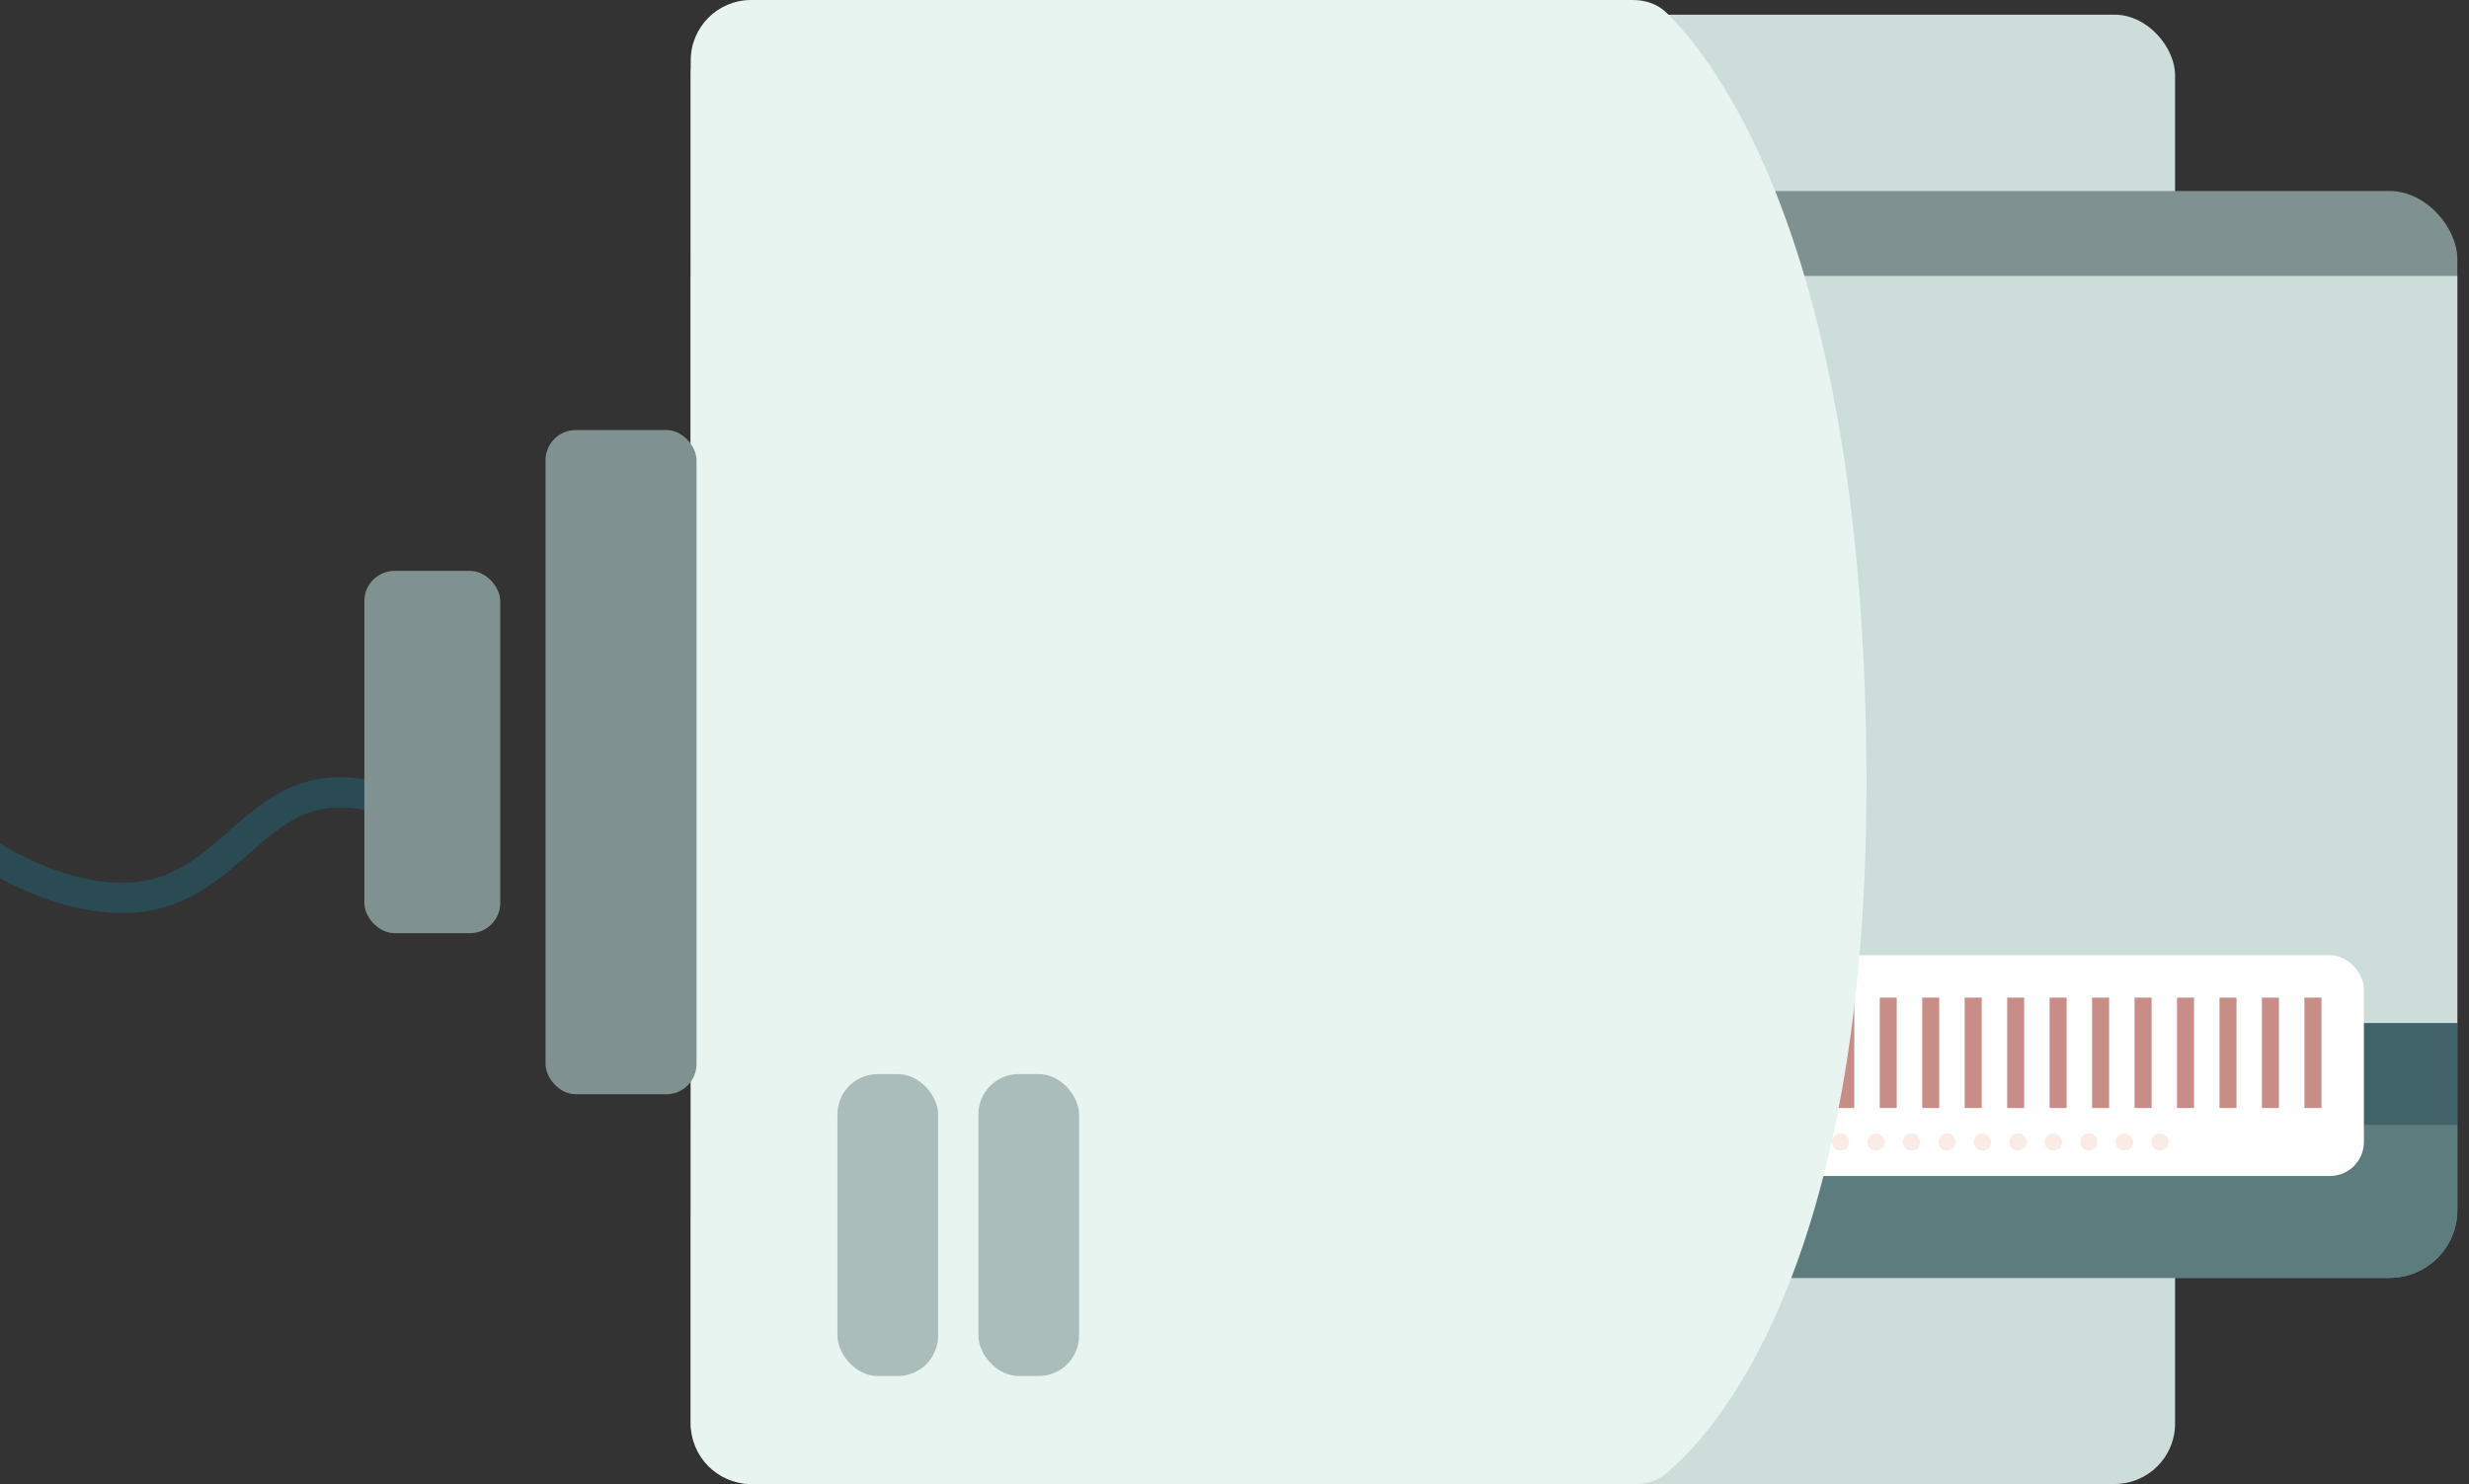 <svg width="168" height="101" viewBox="0 0 168 101" fill="none" xmlns="http://www.w3.org/2000/svg">
<rect x="0" y="0" width="168" height="101" fill="#333333" stroke="none"/>
<rect x="47" y="1" width="101" height="100" rx="4.11" fill="#CDDEDA"/>
<g clip-path="url(#clip0_506_35093)">
<rect x="47" y="13" width="120.206" height="73.973" rx="4.623" fill="#7F9291"/>
<rect x="47" y="76.57" width="124.829" height="27.162" fill="#5D7C7D"/>
<rect x="44.688" y="18.779" width="124.829" height="50.856" fill="#CDDEDA"/>
<rect x="44.688" y="69.635" width="124.829" height="6.935" fill="#406369"/>
<rect x="107.103" y="65.012" width="53.746" height="15.026" rx="2.312" fill="white"/>
<path d="M111.147 67.9L111.147 75.413" stroke="#C78D86" stroke-width="1.156"/>
<path d="M128.484 67.9L128.484 75.413" stroke="#C78D86" stroke-width="1.156"/>
<path d="M145.822 67.9L145.822 75.413" stroke="#C78D86" stroke-width="1.156"/>
<path d="M119.816 67.9L119.816 75.413" stroke="#C78D86" stroke-width="1.156"/>
<path d="M137.153 67.9L137.153 75.413" stroke="#C78D86" stroke-width="1.156"/>
<path d="M154.49 67.9L154.49 75.413" stroke="#C78D86" stroke-width="1.156"/>
<path d="M114.037 67.9L114.037 75.413" stroke="#C78D86" stroke-width="1.156"/>
<path d="M131.374 67.9L131.374 75.413" stroke="#C78D86" stroke-width="1.156"/>
<path d="M148.712 67.9L148.712 75.413" stroke="#C78D86" stroke-width="1.156"/>
<path d="M122.706 67.9L122.706 75.413" stroke="#C78D86" stroke-width="1.156"/>
<path d="M140.043 67.9L140.043 75.413" stroke="#C78D86" stroke-width="1.156"/>
<path d="M157.38 67.9L157.38 75.413" stroke="#C78D86" stroke-width="1.156"/>
<path d="M116.927 67.9L116.927 75.413" stroke="#C78D86" stroke-width="1.156"/>
<path d="M134.264 67.9L134.264 75.413" stroke="#C78D86" stroke-width="1.156"/>
<path d="M151.602 67.9L151.602 75.413" stroke="#C78D86" stroke-width="1.156"/>
<path d="M125.595 67.9L125.595 75.413" stroke="#C78D86" stroke-width="1.156"/>
<path d="M142.933 67.9L142.933 75.413" stroke="#C78D86" stroke-width="1.156"/>
<path d="M120.402 77.147C120.061 77.147 119.816 77.395 119.816 77.728C119.816 78.061 120.061 78.303 120.402 78.303C120.737 78.303 120.994 78.061 120.994 77.728C120.994 77.395 120.737 77.147 120.402 77.147Z" fill="#FAECE5"/>
<path d="M122.817 77.147C122.476 77.147 122.231 77.395 122.231 77.728C122.231 78.061 122.476 78.303 122.817 78.303C123.151 78.303 123.409 78.061 123.409 77.728C123.409 77.395 123.151 77.147 122.817 77.147Z" fill="#FAECE5"/>
<path d="M125.232 77.147C124.89 77.147 124.646 77.395 124.646 77.728C124.646 78.061 124.89 78.303 125.232 78.303C125.566 78.303 125.824 78.061 125.824 77.728C125.824 77.395 125.566 77.147 125.232 77.147Z" fill="#FAECE5"/>
<path d="M127.646 77.147C127.305 77.147 127.061 77.395 127.061 77.728C127.061 78.061 127.305 78.303 127.646 78.303C127.981 78.303 128.238 78.061 128.238 77.728C128.238 77.395 127.981 77.147 127.646 77.147Z" fill="#FAECE5"/>
<path d="M130.061 77.147C129.72 77.147 129.475 77.395 129.475 77.728C129.475 78.061 129.72 78.303 130.061 78.303C130.396 78.303 130.653 78.061 130.653 77.728C130.653 77.395 130.396 77.147 130.061 77.147Z" fill="#FAECE5"/>
<path d="M132.476 77.147C132.135 77.147 131.89 77.395 131.89 77.728C131.89 78.061 132.135 78.303 132.476 78.303C132.81 78.303 133.068 78.061 133.068 77.728C133.068 77.395 132.81 77.147 132.476 77.147Z" fill="#FAECE5"/>
<path d="M134.89 77.147C134.549 77.147 134.305 77.395 134.305 77.728C134.305 78.061 134.549 78.303 134.89 78.303C135.225 78.303 135.483 78.061 135.483 77.728C135.483 77.395 135.225 77.147 134.89 77.147Z" fill="#FAECE5"/>
<path d="M137.305 77.147C136.964 77.147 136.719 77.395 136.719 77.728C136.719 78.061 136.964 78.303 137.305 78.303C137.64 78.303 137.897 78.061 137.897 77.728C137.897 77.395 137.64 77.147 137.305 77.147Z" fill="#FAECE5"/>
<path d="M139.72 77.147C139.379 77.147 139.134 77.395 139.134 77.728C139.134 78.061 139.379 78.303 139.72 78.303C140.055 78.303 140.312 78.061 140.312 77.728C140.312 77.395 140.055 77.147 139.72 77.147Z" fill="#FAECE5"/>
<path d="M142.135 77.147C141.793 77.147 141.549 77.395 141.549 77.728C141.549 78.061 141.793 78.303 142.135 78.303C142.469 78.303 142.727 78.061 142.727 77.728C142.727 77.395 142.469 77.147 142.135 77.147Z" fill="#FAECE5"/>
<path d="M144.549 77.147C144.208 77.147 143.964 77.395 143.964 77.728C143.964 78.061 144.208 78.303 144.549 78.303C144.884 78.303 145.141 78.061 145.141 77.728C145.141 77.395 144.884 77.147 144.549 77.147Z" fill="#FAECE5"/>
<path d="M146.964 77.147C146.623 77.147 146.378 77.395 146.378 77.728C146.378 78.061 146.623 78.303 146.964 78.303C147.299 78.303 147.556 78.061 147.556 77.728C147.556 77.395 147.299 77.147 146.964 77.147Z" fill="#FAECE5"/>
</g>
<path d="M31.984 57.233C31.984 57.233 29.449 54.976 24.838 54.094C16.96 52.586 15.898 61.619 7.62 61.093C0.413 60.636 -6.029 54.094 -6.029 54.094" stroke="#2A4B54" stroke-width="2.055"/>
<path d="M111.109 0H51.11C48.84 0 47 1.84 47 4.11V96.89C47 99.16 48.84 101 51.11 101H111.286C112.01 101 112.717 100.812 113.278 100.354C116.444 97.769 127 86.654 127 53.345C127 16.894 116.621 3.991 113.36 0.837C112.759 0.257 111.944 0 111.109 0Z" fill="#E7F4EF"/>
<rect x="37.121" y="29.268" width="10.274" height="45.206" rx="2.055" fill="#7F9291"/>
<rect x="24.792" y="38.855" width="9.247" height="24.657" rx="2.055" fill="#7F9291"/>
<rect x="56.984" y="73.103" width="6.849" height="20.548" rx="2.74" fill="#ABBDBA"/>
<rect x="66.573" y="73.103" width="6.849" height="20.548" rx="2.74" fill="#ABBDBA"/>
<defs>
<clipPath id="clip0_506_35093">
<rect x="47" y="13" width="120.206" height="73.973" rx="4.623" fill="white"/>
</clipPath>
</defs>
</svg>
